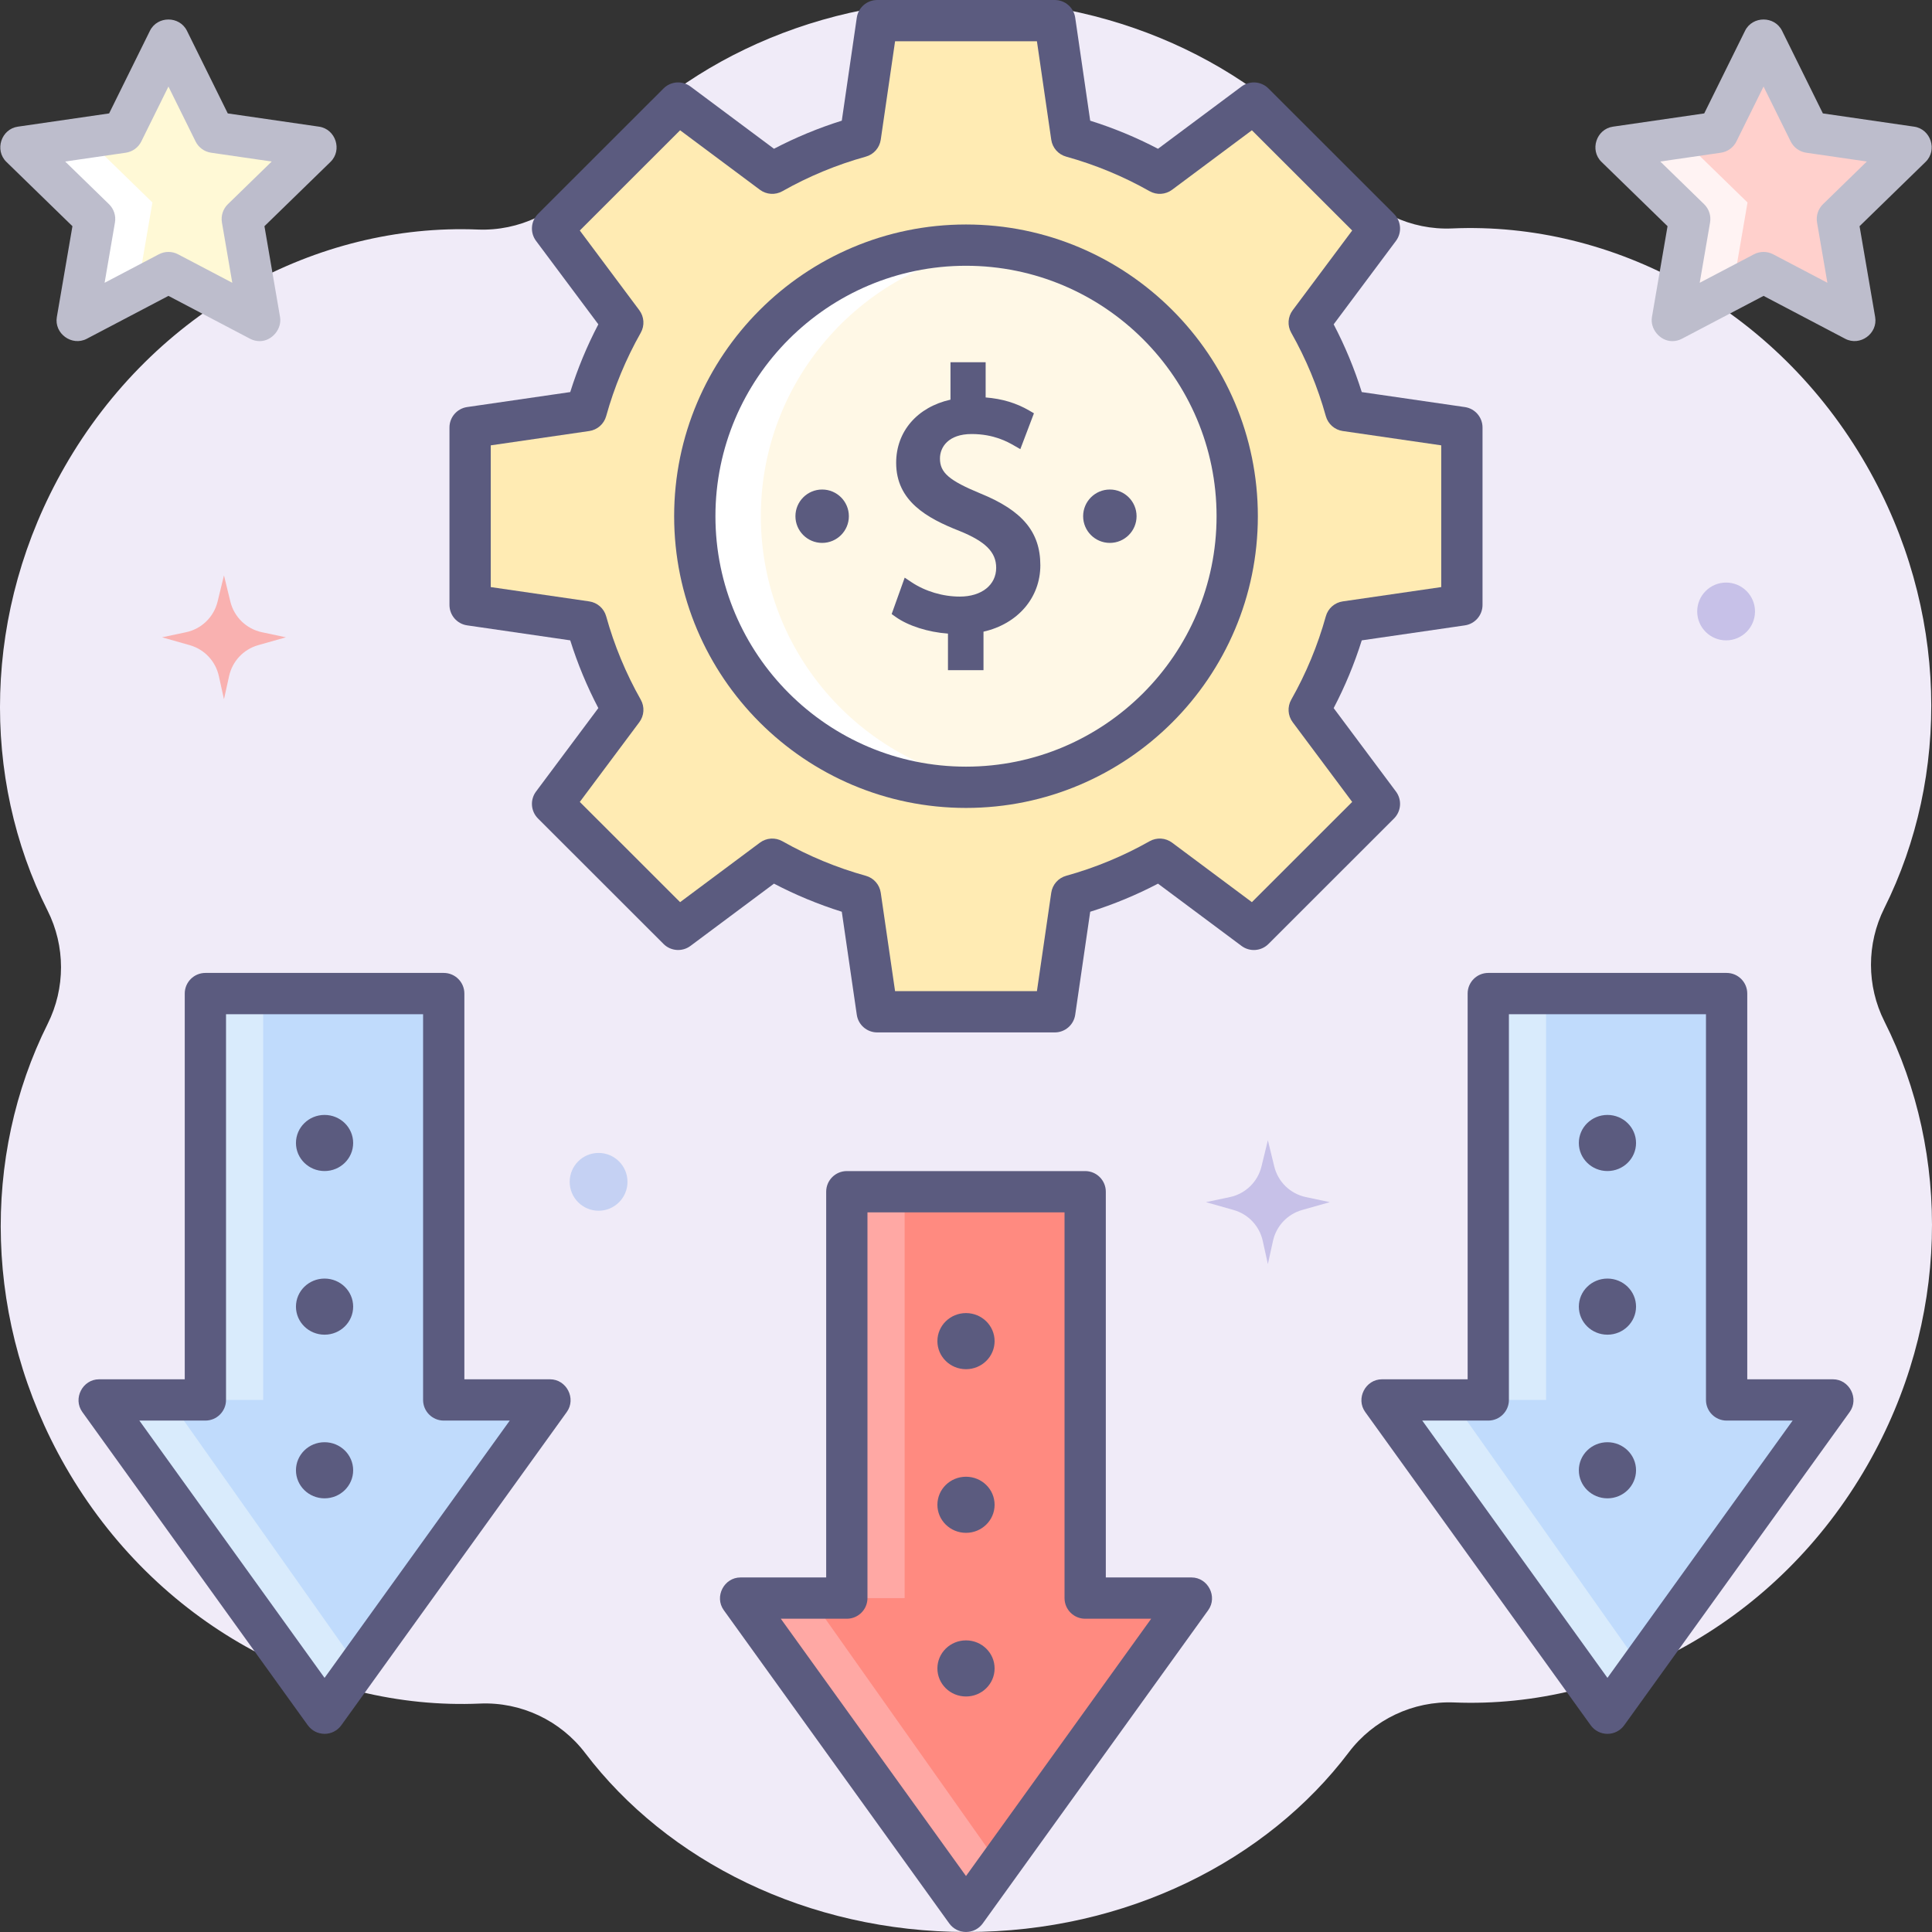 <svg xmlns="http://www.w3.org/2000/svg" id="Layer_1" viewBox="0 0 468 468"><rect x="0" y="0" width="468" height="468" fill="#333333" stroke="none"/><g><g><g><path d="m456.475 247.424c-4.333-8.608-4.341-18.794-.034-27.416 15.98-31.991 15.654-72.457-4.287-107.242-21.874-38.156-61.426-59.142-100.407-57.43-9.922.436-19.497-4.081-25.505-11.99-19.844-26.122-53.825-43.346-92.419-43.346-38.682 0-72.73 17.303-92.553 43.526-6.003 7.941-15.591 12.48-25.538 12.077-38.869-1.573-78.253 19.404-100.062 57.447-20 34.888-20.27 75.491-4.145 107.527 4.333 8.608 4.341 18.794.034 27.416-15.98 31.991-15.654 72.457 4.287 107.242 21.874 38.156 61.426 59.142 100.407 57.43 9.922-.436 19.497 4.081 25.505 11.99 19.843 26.121 53.825 43.345 92.419 43.345 38.682 0 72.73-17.303 92.553-43.526 6.003-7.941 15.591-12.48 25.538-12.077 38.87 1.573 78.253-19.404 100.062-57.447 20-34.888 20.27-75.491 4.145-107.526z" fill="#f0ebf8"></path></g><g opacity=".5"><g><circle cx="145" cy="286.283" fill="#9ab8ed" r="7"></circle></g></g><g><circle cx="418.124" cy="148.119" fill="#c7c1e8" r="7"></circle></g><g><path d="m316.314 289.973 5.81 1.231-6.719 1.906c-3.539 1.004-6.241 3.869-7.035 7.461l-1.246 5.633-1.246-5.633c-.794-3.592-3.496-6.457-7.035-7.461l-6.719-1.906 5.81-1.231c3.762-.797 6.733-3.681 7.643-7.417l1.547-6.352 1.547 6.352c.91 3.736 3.881 6.62 7.643 7.417z" fill="#c7c1e8"></path></g><g opacity=".6"><g><path d="m63.444 153.148 5.81 1.231-6.719 1.906c-3.539 1.004-6.241 3.869-7.035 7.461l-1.246 5.633-1.246-5.633c-.794-3.592-3.496-6.457-7.035-7.461l-6.719-1.906 5.81-1.231c3.762-.797 6.733-3.681 7.643-7.417l1.547-6.352 1.547 6.352c.91 3.736 3.881 6.62 7.643 7.417z" fill="#ff8a80"></path></g></g></g><g><g><g><g><g><path d="m262.868 387.115v-98.436h-57.736v98.436h-25.752l54.62 75.885 54.62-75.885z" fill="#ff8a80"></path></g><g><path d="m205.135 288.679h13.999v98.437h-13.999z" fill="#ffa8a4"></path></g><g><path d="m196.384 387.115h-16.998l54.614 75.885 8.073-11.217z" fill="#ffa8a4"></path></g><g><path d="m234 468c-1.608 0-3.118-.774-4.059-2.079l-54.619-75.885c-2.337-3.248.057-7.921 4.059-7.921h20.751v-93.437c0-2.761 2.238-5 5-5h57.736c2.762 0 5 2.239 5 5v93.437h20.751c4.002 0 6.395 4.673 4.059 7.921l-54.619 75.885c-.941 1.305-2.451 2.079-4.059 2.079zm-44.859-75.885 44.859 62.326 44.859-62.326h-15.991c-2.762 0-5-2.239-5-5v-93.437h-47.736v93.437c0 2.761-2.238 5-5 5z" fill="#5b5b7f"></path></g></g><g><ellipse cx="234" cy="404.154" fill="#5b5b7f" rx="6.928" ry="6.796"></ellipse></g><g><ellipse cx="234" cy="364.513" fill="#5b5b7f" rx="6.928" ry="6.796"></ellipse></g><g><ellipse cx="234" cy="324.872" fill="#5b5b7f" rx="6.928" ry="6.796"></ellipse></g></g><g><g><g><path d="m418.248 339.115v-98.436h-57.736v98.436h-25.751l54.619 75.885 54.62-75.885z" fill="#c0dbfc"></path></g><g><path d="m360.515 240.679h13.999v98.437h-13.999z" fill="#d9ebfc"></path></g><g><path d="m351.765 339.115h-16.999l54.614 75.885 8.074-11.217z" fill="#d9ebfc"></path></g><g><path d="m389.381 420c-1.608 0-3.118-.773-4.058-2.079l-54.621-75.885c-2.337-3.248.057-7.921 4.059-7.921h20.752v-93.437c0-2.761 2.238-5 5-5h57.735c2.762 0 5 2.239 5 5v93.437h20.752c4.002 0 6.395 4.673 4.059 7.921l-54.619 75.885c-.941 1.305-2.451 2.079-4.059 2.079zm-44.86-75.885 44.86 62.326 44.859-62.326h-15.992c-2.762 0-5-2.239-5-5v-93.437h-47.735v93.437c0 2.761-2.238 5-5 5z" fill="#5b5b7f"></path></g></g><g><ellipse cx="389.38" cy="356.154" fill="#5b5b7f" rx="6.928" ry="6.796"></ellipse></g><g><ellipse cx="389.38" cy="316.513" fill="#5b5b7f" rx="6.928" ry="6.796"></ellipse></g><g><ellipse cx="389.38" cy="276.872" fill="#5b5b7f" rx="6.928" ry="6.796"></ellipse></g></g><g><g><g><path d="m107.488 339.115v-98.436h-57.736v98.436h-25.752l54.62 75.885 54.619-75.885z" fill="#c0dbfc"></path></g><g><path d="m49.755 240.679h13.999v98.437h-13.999z" fill="#d9ebfc"></path></g><g><path d="m41.004 339.115h-16.999l54.615 75.885 8.073-11.217z" fill="#d9ebfc"></path></g><g><path d="m78.619 420c-1.687-.041-3.04-.734-4.059-2.079l-54.619-75.885c-2.337-3.248.057-7.921 4.059-7.921h20.752v-93.437c0-2.761 2.238-5 5-5h57.735c2.762 0 5 2.239 5 5v93.437h20.752c4.002 0 6.395 4.673 4.059 7.921l-54.621 75.885c-.94 1.305-2.449 2.079-4.058 2.079zm-44.859-75.885 44.859 62.326 44.86-62.326h-15.992c-2.762 0-5-2.239-5-5v-93.437h-47.735v93.437c0 2.761-2.238 5-5 5z" fill="#5b5b7f"></path></g></g><g><ellipse cx="78.62" cy="356.154" fill="#5b5b7f" rx="6.928" ry="6.796"></ellipse></g><g><ellipse cx="78.62" cy="316.513" fill="#5b5b7f" rx="6.928" ry="6.796"></ellipse></g><g><ellipse cx="78.62" cy="276.872" fill="#5b5b7f" rx="6.928" ry="6.796"></ellipse></g></g></g><g><g><g><path d="m354.122 146.537v-42.985l-28.14-4.091c-2.091-7.523-5.077-14.669-8.843-21.321l17.007-22.782-30.415-30.395-22.797 16.996c-6.656-3.764-13.807-6.748-21.335-8.837l-4.093-28.122h-43.013l-4.093 28.122c-7.528 2.089-14.678 5.073-21.335 8.837l-22.797-16.996-30.415 30.395 17.007 22.782c-3.766 6.652-6.752 13.798-8.843 21.321l-28.14 4.091v42.985l28.14 4.091c2.091 7.523 5.076 14.669 8.843 21.321l-17.007 22.783 30.415 30.395 22.797-16.996c6.656 3.764 13.807 6.748 21.335 8.837l4.093 28.122h43.013l4.093-28.122c7.528-2.089 14.678-5.073 21.335-8.837l22.797 16.996 30.415-30.395-17.007-22.783c3.766-6.652 6.752-13.798 8.843-21.321z" fill="#ffebb3"></path><path d="m255.507 250.089h-43.014c-2.483 0-4.59-1.823-4.948-4.28l-3.632-24.954c-5.661-1.774-11.164-4.054-16.425-6.804l-20.231 15.083c-1.99 1.482-4.768 1.282-6.522-.472l-30.415-30.395c-1.758-1.756-1.959-4.537-.473-6.528l15.091-20.215c-2.751-5.256-5.031-10.753-6.806-16.409l-24.974-3.631c-2.457-.357-4.28-2.464-4.28-4.948v-42.985c0-2.483 1.823-4.591 4.28-4.948l24.974-3.631c1.774-5.656 4.055-11.153 6.806-16.41l-15.091-20.215c-1.486-1.991-1.285-4.771.473-6.528l30.415-30.395c1.757-1.756 4.534-1.954 6.522-.472l20.231 15.083c5.261-2.75 10.763-5.029 16.425-6.804l3.632-24.954c.358-2.455 2.465-4.277 4.948-4.277h43.014c2.483 0 4.59 1.822 4.948 4.28l3.632 24.954c5.662 1.775 11.164 4.054 16.425 6.804l20.231-15.083c1.988-1.483 4.766-1.283 6.522.472l30.415 30.395c1.758 1.756 1.959 4.537.473 6.528l-15.091 20.215c2.751 5.256 5.031 10.753 6.806 16.41l24.974 3.631c2.457.357 4.28 2.464 4.28 4.948v42.985c0 2.483-1.823 4.591-4.28 4.948l-24.974 3.631c-1.774 5.656-4.055 11.153-6.806 16.409l15.091 20.215c1.486 1.991 1.285 4.771-.473 6.528l-30.415 30.395c-1.757 1.756-4.534 1.954-6.522.472l-20.231-15.083c-5.261 2.75-10.764 5.029-16.425 6.804l-3.632 24.954c-.358 2.455-2.465 4.277-4.948 4.277zm-38.689-10h34.363l3.47-23.842c.286-1.96 1.702-3.568 3.611-4.098 7.043-1.955 13.843-4.771 20.211-8.372 1.726-.976 3.862-.839 5.449.344l19.332 14.412 24.296-24.28-14.418-19.314c-1.186-1.589-1.321-3.729-.345-5.455 3.603-6.363 6.421-13.158 8.377-20.196.53-1.909 2.138-3.324 4.098-3.609l23.859-3.468v-34.333l-23.859-3.469c-1.96-.285-3.567-1.7-4.098-3.609-1.956-7.038-4.774-13.833-8.377-20.197-.977-1.726-.841-3.865.345-5.454l14.418-19.314-24.296-24.28-19.332 14.412c-1.587 1.183-3.724 1.32-5.449.344-6.366-3.6-13.166-6.417-20.211-8.372-1.909-.53-3.325-2.137-3.611-4.098l-3.469-23.841h-34.363l-3.47 23.842c-.286 1.96-1.702 3.568-3.611 4.098-7.045 1.955-13.845 4.772-20.211 8.372-1.726.976-3.862.839-5.449-.344l-19.332-14.412-24.296 24.28 14.418 19.314c1.186 1.589 1.321 3.729.345 5.454-3.603 6.364-6.421 13.159-8.377 20.197-.53 1.909-2.138 3.324-4.098 3.609l-23.859 3.469v34.333l23.859 3.468c1.96.285 3.567 1.701 4.098 3.609 1.956 7.039 4.774 13.833 8.377 20.196.977 1.726.841 3.865-.345 5.455l-14.418 19.314 24.296 24.28 19.332-14.412c1.587-1.183 3.724-1.319 5.449-.344 6.368 3.6 13.168 6.417 20.211 8.372 1.909.53 3.325 2.137 3.611 4.098zm137.304-93.552h.01z" fill="#5b5b7f"></path></g></g><g><path d="m234 190.71c-36.226 0-65.698-29.457-65.698-65.665s29.472-65.666 65.698-65.666 65.698 29.457 65.698 65.665-29.472 65.666-65.698 65.666z" fill="#fff8e6"></path></g><g><path d="m184.302 125.045c0-33.5 25.234-61.202 57.698-65.161-2.625-.32-5.291-.504-8-.504-36.226 0-65.698 29.457-65.698 65.665s29.472 65.665 65.698 65.665c2.709 0 5.375-.184 8-.504-32.464-3.96-57.698-31.662-57.698-65.161z" fill="#fff"></path></g><g><path d="m234 195.71c-38.982 0-70.697-31.7-70.697-70.666 0-38.965 31.715-70.665 70.697-70.665s70.697 31.7 70.697 70.665c0 38.966-31.715 70.666-70.697 70.666zm0-131.331c-33.469 0-60.697 27.214-60.697 60.665s27.229 60.666 60.697 60.666 60.697-27.214 60.697-60.666c0-33.45-27.228-60.665-60.697-60.665z" fill="#5b5b7f"></path></g><g><g><g><path d="m237.537 119.556c-7.638-3.156-9.846-5.06-9.846-8.488 0-2.736 2.012-5.93 7.682-5.93 5.391 0 8.764 1.93 10.205 2.754l1.584.906 3.296-8.68-1.135-.665c-3.101-1.816-6.569-2.861-10.564-3.177v-8.529h-8.516v9.064c-8.041 1.803-13.161 7.692-13.161 15.305 0 9.222 7.386 13.386 15.351 16.505 6.306 2.553 8.878 5.138 8.878 8.919 0 4.173-3.542 6.976-8.815 6.976-4.108 0-8.367-1.269-11.686-3.482l-1.659-1.107-3.158 8.819.957.683c3.051 2.179 7.899 3.71 12.683 4.054v8.86h8.605v-9.329c8.292-1.882 13.771-8.206 13.771-16.085 0-8.044-4.33-13.24-14.472-17.373z" fill="#5b5b7f"></path></g><g><g><ellipse cx="268.846" cy="125.045" fill="#5b5b7f" rx="6.471" ry="6.465"></ellipse></g><g><ellipse cx="199.154" cy="125.045" fill="#5b5b7f" rx="6.471" ry="6.465"></ellipse></g></g></g></g></g><g><g><path d="m40.804 66.027 22.106 11.609-4.222-24.589 17.884-17.414-24.715-3.588-11.053-22.372-11.053 22.372-24.715 3.588 17.884 17.414-4.222 24.589z" fill="#fff9d6"></path></g><g><path d="m5.036 35.633 17.884 17.414-4.222 24.589 14.633-7.685 3.589-20.904-16.125-15.702z" fill="#fff"></path></g><g><path d="m62.909 82.636c-.795 0-1.593-.189-2.324-.573l-19.781-10.389-19.78 10.389c-3.602 1.889-7.942-1.262-7.253-5.273l3.776-21.996-15.999-15.579c-2.916-2.84-1.258-7.946 2.771-8.531l22.114-3.21 9.889-20.016c1.801-3.645 7.164-3.645 8.965 0l9.889 20.016 22.114 3.21c4.028.584 5.686 5.691 2.771 8.531l-16 15.578 3.777 21.996c.499 2.903-1.961 5.847-4.929 5.847zm-22.105-21.61c.799 0 1.597.191 2.325.573l13.14 6.9-2.509-14.606c-.279-1.623.26-3.279 1.439-4.428l10.619-10.34-14.68-2.131c-1.629-.236-3.036-1.259-3.765-2.733l-6.57-13.298-6.57 13.298c-.729 1.475-2.136 2.497-3.765 2.733l-14.68 2.131 10.619 10.34c1.18 1.149 1.719 2.805 1.439 4.428l-2.506 14.607 13.139-6.9c.728-.383 1.526-.574 2.325-.574z" fill="#bdbdcc"></path></g></g><g><g><path d="m427.196 66.027 22.106 11.609-4.222-24.589 17.884-17.414-24.715-3.588-11.053-22.372-11.053 22.372-24.715 3.588 17.884 17.414-4.222 24.589z" fill="#ffd0cc"></path></g><g><path d="m391.428 35.633 17.884 17.414-4.222 24.589 14.633-7.685 3.589-20.904-16.125-15.702z" fill="#fff3f3"></path></g><g><path d="m405.091 82.636c-2.968 0-5.427-2.944-4.929-5.846l3.777-21.996-15.999-15.579c-2.916-2.84-1.258-7.946 2.771-8.531l22.114-3.21 9.889-20.016c1.801-3.645 7.164-3.645 8.965 0l9.889 20.016 22.114 3.21c4.028.584 5.686 5.691 2.771 8.531l-15.999 15.579 3.776 21.996c.689 4.011-3.651 7.162-7.253 5.273l-19.78-10.389-19.781 10.389c-.732.383-1.53.573-2.325.573zm-2.909-43.511 10.619 10.34c1.18 1.149 1.719 2.805 1.439 4.428l-2.509 14.607 13.14-6.9c1.457-.765 3.193-.765 4.65 0l13.139 6.9-2.508-14.607c-.279-1.623.26-3.279 1.439-4.428l10.619-10.34-14.68-2.131c-1.629-.236-3.036-1.259-3.765-2.733l-6.57-13.298-6.57 13.298c-.729 1.475-2.136 2.497-3.765 2.733z" fill="#bdbdcc"></path></g></g></g></g><g></g><g></g><g></g><g></g><g></g><g></g><g></g><g></g><g></g><g></g><g></g><g></g><g></g><g></g><g></g></svg>